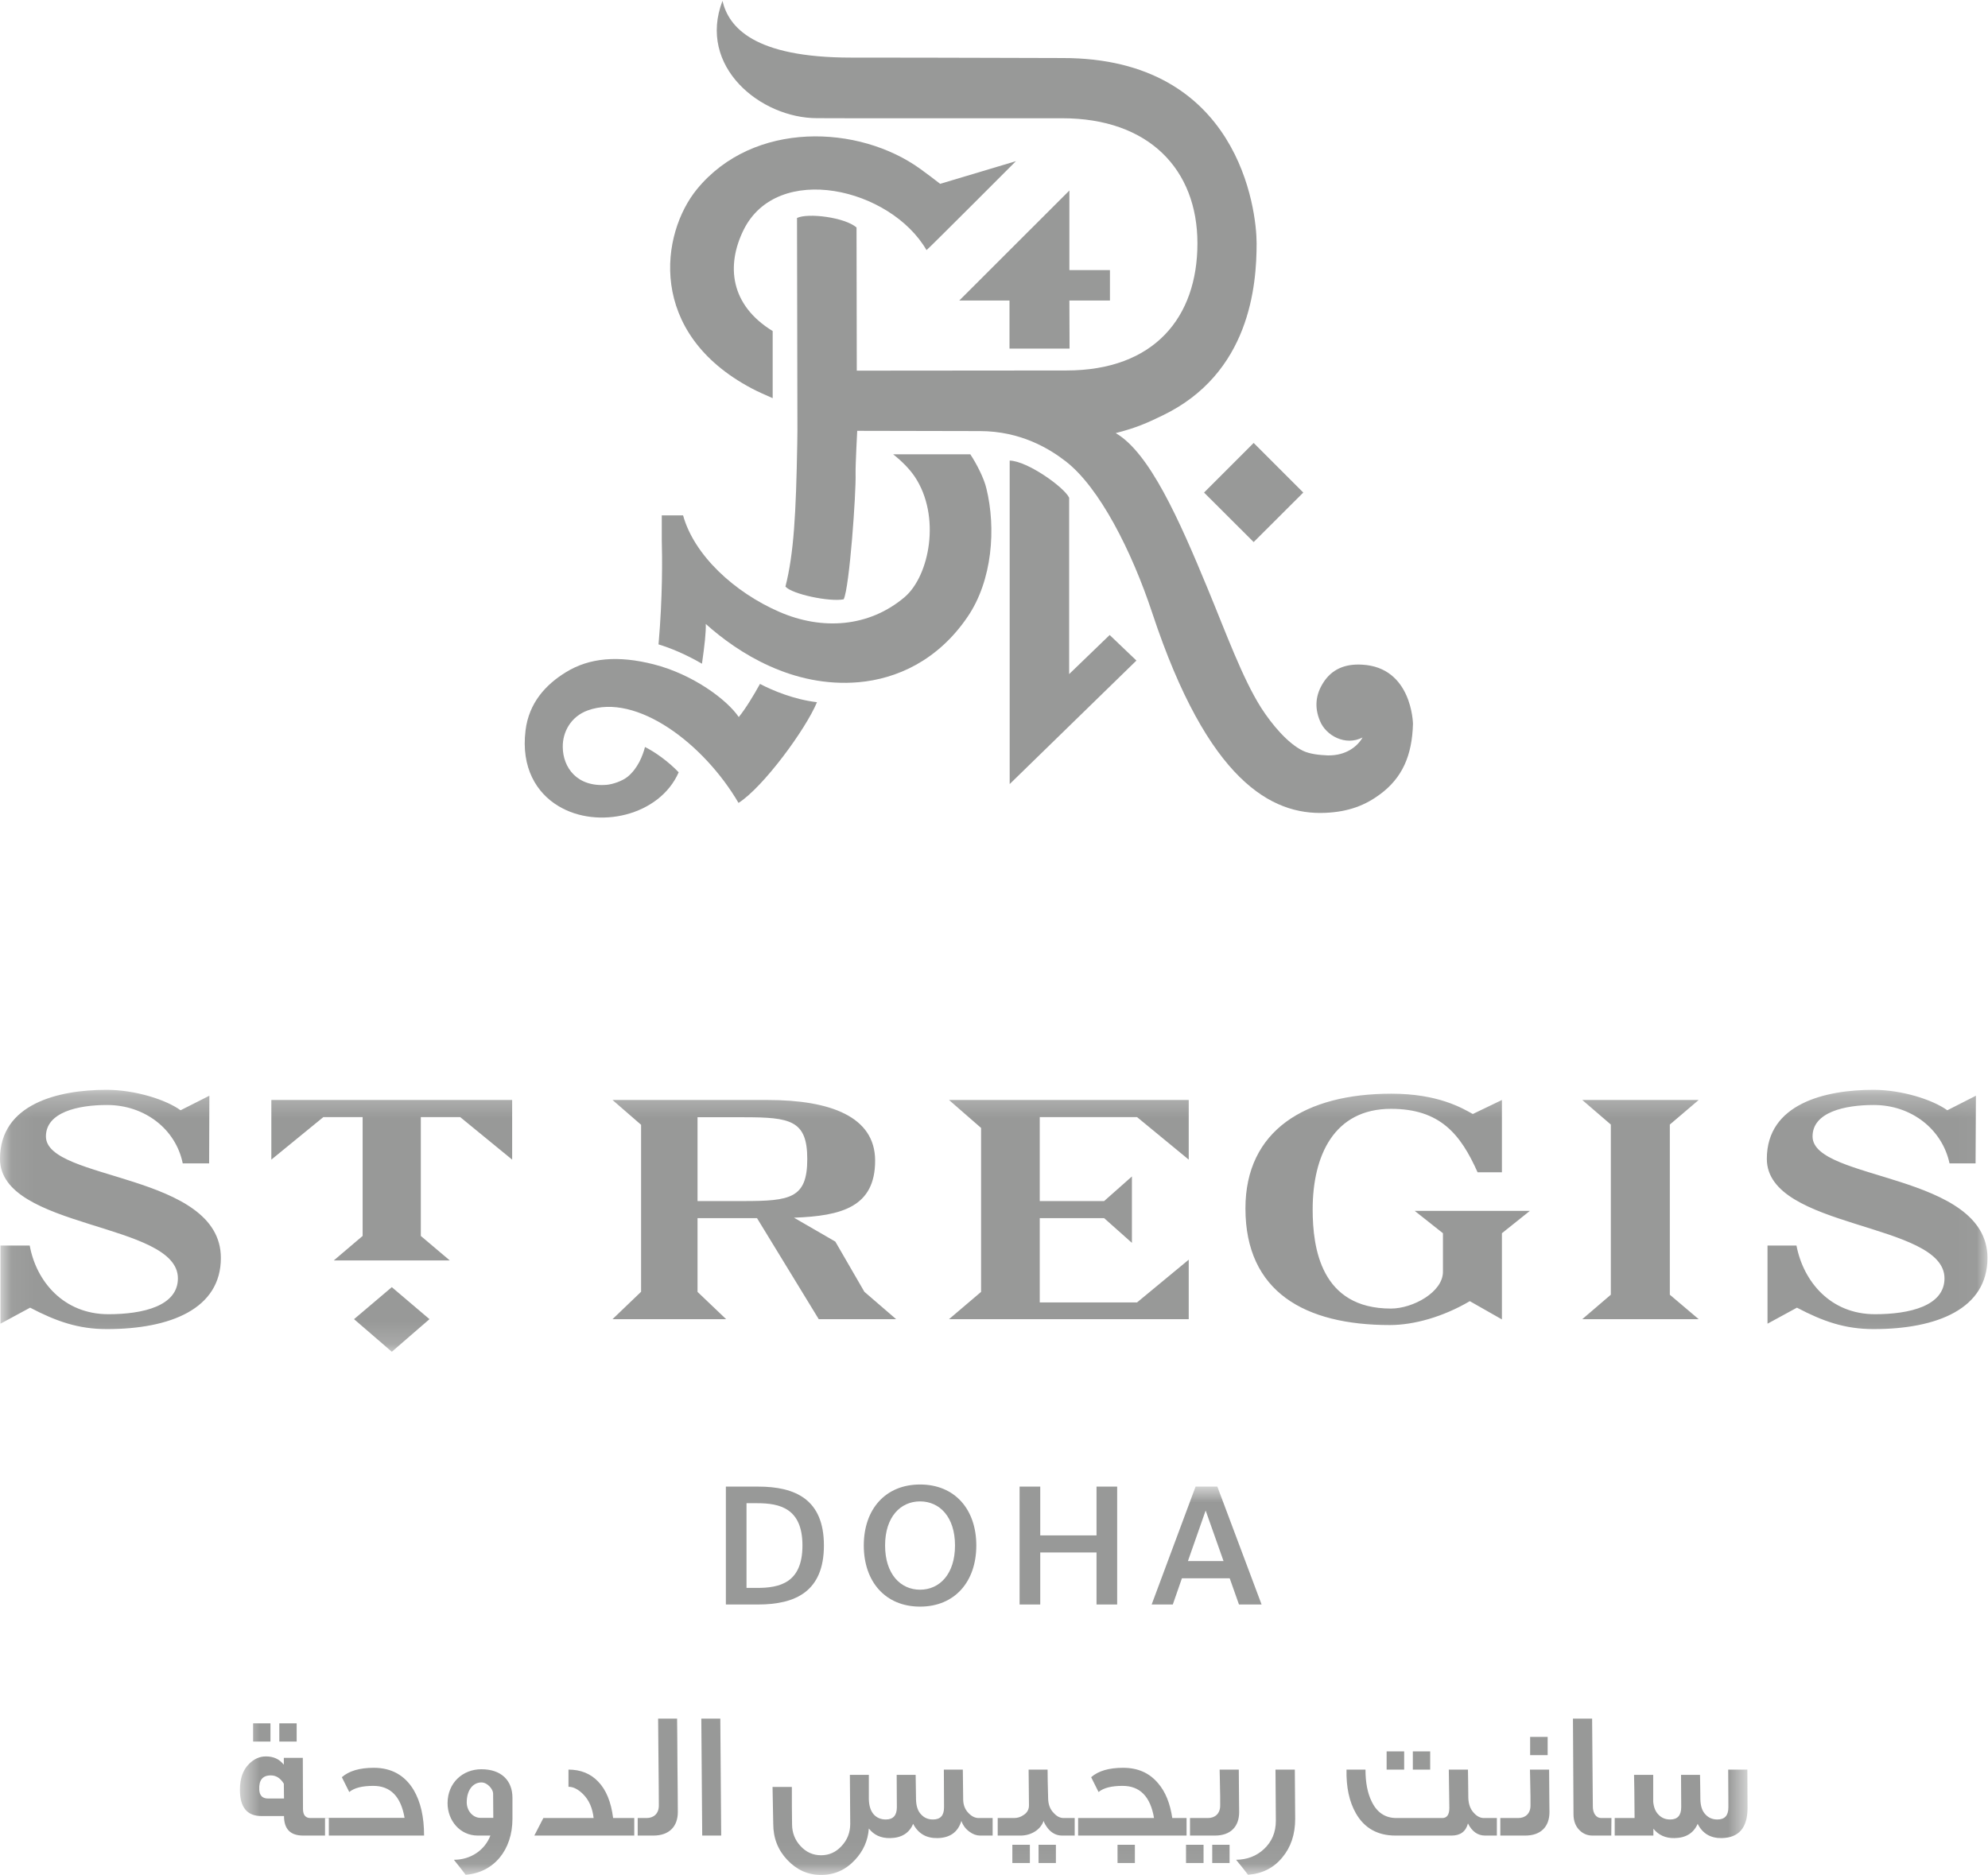 <?xml version="1.0" encoding="UTF-8"?>
<svg width="88px" height="83px" viewBox="0 0 88 83" version="1.1" xmlns="http://www.w3.org/2000/svg" xmlns:xlink="http://www.w3.org/1999/xlink">
    <!-- Generator: Sketch 52 (66869) - http://www.bohemiancoding.com/sketch -->
    <title>The St. Regis Doha Logo</title>
    <desc>Created with Sketch.</desc>
    <defs>
        <polygon id="path-1" points="0.06 0.244 87.976 0.244 87.976 11.839 0.06 11.839"></polygon>
        <polygon id="path-3" points="0.62 0.808 67.356 0.808 67.356 17.94 0.62 17.94"></polygon>
    </defs>
    <g id="Page-1" stroke="none" stroke-width="1" fill="none" fill-rule="evenodd">
        <g id="The-St.-Regis-Doha-Logo">
            <g id="Group-3" transform="translate(0, 48)">
                <mask id="mask-2" fill="white">
                    <use xlink:href="#path-1"></use>
                </mask>
                <g id="Clip-2"></g>
                <path d="M2.033,2.307 C2.033,1.23 3.464,0.915 4.735,0.915 C6.409,0.915 7.781,1.986 8.089,3.499 L9.257,3.499 L9.268,0.505 L7.993,1.149 C7.351,0.679 5.98,0.244 4.714,0.244 C2.584,0.244 0,0.861 0,3.3 C0,6.428 7.875,6.092 7.875,8.589 C7.875,9.811 6.336,10.177 4.797,10.177 C2.816,10.177 1.602,8.72 1.316,7.138 L0.02,7.138 L0.02,10.597 L1.333,9.887 C2.488,10.492 3.466,10.836 4.726,10.836 C7.557,10.836 9.777,9.932 9.777,7.687 C9.777,3.903 2.033,4.284 2.033,2.307 Z M12.011,3.334 L14.314,1.451 L16.052,1.451 L16.052,6.712 L14.775,7.797 L19.911,7.797 L18.628,6.712 L18.628,1.451 L20.371,1.451 L22.671,3.334 L22.671,0.694 L12.011,0.694 L12.011,3.334 Z M15.672,10.396 L17.344,11.839 L19.012,10.396 L17.344,8.979 L15.672,10.396 Z M62.624,5.603 L63.873,6.592 L63.873,8.299 C63.873,9.2 62.54,9.927 61.57,9.927 C58.471,9.927 58.106,7.248 58.106,5.538 C58.106,3.151 59.055,1.085 61.573,1.085 C63.753,1.085 64.657,2.216 65.406,3.894 L66.483,3.894 L66.483,0.694 L65.195,1.314 C64.734,1.06 63.676,0.415 61.59,0.415 C57.786,0.415 55.13,2.037 55.13,5.492 C55.13,9.189 57.759,10.657 61.525,10.657 C62.583,10.657 63.878,10.296 65.062,9.599 L66.483,10.407 L66.483,6.592 L67.72,5.603 L62.624,5.603 Z M80.234,2.307 C80.234,1.23 81.664,0.915 82.941,0.915 C84.61,0.915 85.971,1.986 86.297,3.499 L87.45,3.499 L87.465,0.505 L86.199,1.149 C85.548,0.679 84.188,0.244 82.924,0.244 C80.792,0.244 78.21,0.861 78.21,3.3 C78.21,6.428 86.074,6.092 86.074,8.589 C86.074,9.811 84.531,10.177 82.996,10.177 C81.018,10.177 79.825,8.72 79.522,7.138 L78.24,7.138 L78.24,10.597 L79.543,9.887 C80.692,10.492 81.664,10.836 82.936,10.836 C85.753,10.836 87.976,9.932 87.976,7.687 C87.976,3.903 80.234,4.284 80.234,2.307 Z M75.193,0.694 L70.041,0.694 L71.304,1.781 L71.304,9.314 L70.041,10.396 L75.193,10.396 L73.916,9.314 L73.916,1.781 L75.193,0.694 Z M46.025,9.655 L46.025,5.924 L48.875,5.924 L50.105,7.018 L50.105,4.079 L48.875,5.168 L46.025,5.168 L46.025,1.451 L50.332,1.451 L52.62,3.334 L52.62,0.694 L42.009,0.694 L43.428,1.931 L43.428,9.189 L42.009,10.396 L52.62,10.396 L52.62,7.763 L50.332,9.655 L46.025,9.655 Z M36.976,6.962 L35.146,5.904 C37.264,5.828 38.738,5.424 38.738,3.379 C38.738,1.422 36.738,0.694 33.985,0.694 L27.114,0.694 L28.378,1.792 L28.378,9.184 L27.114,10.396 L32.143,10.396 L30.877,9.189 L30.877,5.924 L33.51,5.924 L36.242,10.396 L39.668,10.396 L38.262,9.184 L36.976,6.962 Z M32.907,5.168 L30.877,5.168 L30.877,1.457 L32.907,1.457 C34.983,1.457 35.734,1.587 35.734,3.309 C35.734,5.048 34.983,5.168 32.907,5.168 Z" id="Fill-1" fill="#989998" mask="url(#mask-2)"></path>
            </g>
            <path d="M42.822,27.318 C41.505,29.247 39.688,30.052 38.008,30.2 C35.104,30.452 32.685,28.917 31.242,27.621 C31.252,28 31.192,28.551 31.073,29.381 C30.315,28.942 29.656,28.68 29.15,28.525 C29.336,26.412 29.315,24.648 29.294,23.907 L29.294,22.814 L30.237,22.814 C30.724,24.574 32.499,26.217 34.5,27.087 C36.378,27.903 38.453,27.78 40.044,26.433 C41.143,25.493 41.662,22.856 40.493,21.103 C40.255,20.751 39.925,20.421 39.535,20.11 L42.951,20.11 C43.25,20.563 43.564,21.192 43.664,21.626 C44.091,23.365 43.94,25.69 42.822,27.318" id="Fill-4" fill="#989998"></path>
            <path d="M32.691,35.543 C31.158,32.921 28.176,30.662 26.012,31.45 C25.273,31.719 24.9,32.4 24.911,33.07 C24.919,33.976 25.541,34.85 26.85,34.743 C27.122,34.719 27.543,34.579 27.787,34.381 C28.241,34.004 28.453,33.444 28.551,33.068 C28.99,33.286 29.582,33.705 30.042,34.188 C29.194,36.128 26.448,36.729 24.72,35.683 C23.75,35.102 23.059,33.985 23.263,32.337 C23.412,31.105 24.168,30.3 25.042,29.762 C26.099,29.108 27.376,29.012 28.935,29.408 C30.666,29.849 32.174,30.965 32.702,31.742 C33.009,31.367 33.375,30.759 33.641,30.275 C34.201,30.569 35.148,30.965 36.164,31.085 C35.668,32.282 33.782,34.851 32.691,35.543" id="Fill-5" fill="#989998"></path>
            <path d="M30.851,8.375 C33.35,5.327 38.028,5.509 40.751,7.487 C40.869,7.569 41.509,8.048 41.617,8.138 L44.971,7.134 C44.971,7.134 41.042,11.072 41.013,11.072 C39.419,8.32 34.407,7.146 32.911,10.187 C32.144,11.749 32.315,13.496 34.203,14.655 L34.203,17.626 C33.888,17.486 33.568,17.351 33.271,17.192 C28.619,14.727 29.244,10.339 30.851,8.375" id="Fill-6" fill="#989998"></path>
            <polyline id="Fill-7" fill="#989998" points="49.132 11.957 49.132 13.304 47.337 13.304 47.345 15.432 44.686 15.432 44.686 13.304 42.462 13.304 47.337 8.433 47.337 11.957 49.132 11.957"></polyline>
            <path d="M31.981,0.039 C32.255,1.197 33.356,2.55 37.683,2.55 C42.425,2.55 46.172,2.571 47.028,2.569 C54.844,2.558 55.625,9.304 55.625,10.771 C55.625,12.624 55.335,16.537 51.443,18.401 C50.773,18.725 50.293,18.941 49.388,19.172 C50.88,20.038 52.186,22.977 53.465,26.073 C54.289,28.066 55,30.031 55.829,31.338 C56.305,32.076 57.005,32.911 57.676,33.235 C57.984,33.385 58.424,33.425 58.776,33.44 C59.578,33.453 60.086,33.049 60.315,32.646 C59.556,33.038 58.687,32.563 58.426,31.907 C58.169,31.289 58.251,30.734 58.569,30.23 C58.95,29.624 59.538,29.378 60.293,29.423 C62.512,29.539 62.546,32.043 62.546,32.043 C62.508,33.453 62.069,34.435 61.091,35.16 C60.457,35.63 59.725,35.939 58.653,35.983 C56.305,36.083 53.477,34.603 51.007,27.14 C50.096,24.39 48.667,21.569 47.163,20.413 C46.465,19.874 45.193,19.083 43.369,19.083 L37.945,19.072 C37.945,19.072 37.865,20.578 37.873,20.955 C37.9,21.808 37.604,26.012 37.346,26.53 C36.719,26.653 35.059,26.302 34.768,25.967 C35.139,24.512 35.237,22.736 35.291,19.633 C35.298,19.214 35.298,19.038 35.298,19.038 C35.298,19.038 35.28,9.659 35.28,9.649 C35.762,9.416 37.391,9.617 37.915,10.07 C37.918,10.083 37.926,16.408 37.926,16.408 C37.926,16.408 44.453,16.4 47.203,16.4 C51.107,16.4 53.005,14.036 53.005,10.771 C53.005,7.503 50.856,5.235 47.02,5.235 L37.686,5.235 L36.164,5.231 C33.67,5.231 30.862,2.949 31.981,0.039" id="Fill-8" fill="#989998"></path>
            <polyline id="Fill-9" fill="#989998" points="57.69 21.804 55.494 23.996 53.298 21.804 55.494 19.608 57.69 21.804"></polyline>
            <path d="M44.694,34.709 L44.694,20.389 C45.479,20.406 47.11,21.571 47.327,22.033 L47.327,29.84 L49.12,28.11 L50.304,29.241 L44.694,34.709" id="Fill-10" fill="#989998"></path>
            <path d="M33.513,66.543 L33.045,66.543 L33.045,70.293 L33.513,70.293 C34.513,70.293 35.521,70.07 35.521,68.414 C35.521,66.765 34.513,66.543 33.513,66.543 Z M33.556,65.808 C35.212,65.808 36.471,66.377 36.471,68.414 C36.471,70.451 35.212,71.027 33.556,71.027 L32.131,71.027 L32.131,65.808 L33.556,65.808 Z" id="Fill-11" fill="#989998"></path>
            <path d="M40.727,70.372 C41.59,70.372 42.274,69.681 42.274,68.414 C42.274,67.147 41.59,66.463 40.727,66.463 C39.863,66.463 39.179,67.147 39.179,68.414 C39.179,69.681 39.863,70.372 40.727,70.372 Z M40.727,71.121 C39.193,71.121 38.236,70.019 38.236,68.414 C38.236,66.809 39.193,65.715 40.727,65.715 C42.26,65.715 43.217,66.809 43.217,68.414 C43.217,70.019 42.26,71.121 40.727,71.121 Z" id="Fill-12" fill="#989998"></path>
            <polyline id="Fill-13" fill="#989998" points="49.452 65.808 49.452 71.027 48.538 71.027 48.538 68.724 46.047 68.724 46.047 71.027 45.133 71.027 45.133 65.808 46.047 65.808 46.047 67.968 48.538 67.968 48.538 65.808 49.452 65.808"></polyline>
            <g id="Group-17" transform="translate(10, 65)">
                <mask id="mask-4" fill="white">
                    <use xlink:href="#path-3"></use>
                </mask>
                <g id="Clip-15"></g>
                <path d="M42.584,4.105 L44.161,4.105 L43.369,1.867 L42.584,4.105 Z M42.923,0.808 L43.887,0.808 L45.845,6.027 L44.844,6.027 L44.434,4.868 L42.318,4.868 L41.915,6.027 L40.979,6.027 L42.923,0.808 Z" id="Fill-14" fill="#989998" mask="url(#mask-4)"></path>
                <path d="M67.356,15.056 C67.348,15.912 66.972,16.352 66.212,16.368 C65.724,16.376 65.364,16.168 65.148,15.736 C64.972,16.144 64.628,16.36 64.124,16.368 C63.724,16.376 63.412,16.232 63.188,15.952 L63.188,16.256 L61.324,16.256 L61.332,15.48 L62.356,15.48 C62.348,14.4 62.34,13.768 62.332,13.568 L63.18,13.568 L63.18,14.76 C63.204,15 63.276,15.192 63.412,15.328 C63.548,15.472 63.716,15.544 63.932,15.544 C64.26,15.544 64.42,15.36 64.42,15 C64.42,14.888 64.42,14.408 64.412,13.568 L65.252,13.568 C65.26,13.792 65.26,14.152 65.268,14.656 C65.276,14.952 65.348,15.176 65.5,15.328 C65.636,15.472 65.804,15.544 66.02,15.544 C66.348,15.544 66.508,15.368 66.508,15.008 C66.508,15.032 66.508,14.48 66.5,13.336 L67.348,13.336 L67.356,15.056 Z M61.476,16.256 L60.492,16.256 C60.268,16.256 60.076,16.176 59.924,16.024 C59.748,15.856 59.652,15.616 59.652,15.312 L59.628,11.08 L60.476,11.08 L60.508,14.976 C60.508,15.264 60.652,15.48 60.876,15.48 L61.476,15.48 L61.476,16.256 Z M58.588,15.216 C58.588,15.856 58.212,16.256 57.516,16.256 L56.26,16.256 L56.26,15.48 L57.204,15.48 C57.516,15.48 57.748,15.288 57.748,14.928 C57.748,14.616 57.748,14.352 57.74,14.136 C57.732,13.808 57.732,13.536 57.724,13.336 L58.572,13.336 C58.58,14.6 58.588,15.224 58.588,15.216 Z M57.732,12.696 L58.508,12.696 L58.508,11.888 L57.732,11.888 L57.732,12.696 Z M56.412,16.256 L55.74,16.256 C55.412,16.256 55.164,16.08 54.98,15.72 C54.884,16.08 54.644,16.256 54.252,16.256 L51.772,16.256 C50.98,16.256 50.396,15.928 50.02,15.272 C49.724,14.752 49.588,14.112 49.604,13.336 L50.444,13.336 C50.444,13.904 50.532,14.368 50.716,14.744 C50.948,15.232 51.316,15.48 51.812,15.48 L53.844,15.48 C54.052,15.48 54.156,15.328 54.156,15.032 L54.132,13.336 L54.98,13.336 C54.988,13.6 54.988,14.016 54.996,14.584 C55.004,14.864 55.084,15.088 55.244,15.256 C55.38,15.408 55.532,15.48 55.684,15.48 L56.412,15.48 L56.412,16.256 Z M51.38,13.336 L52.156,13.336 L52.156,12.528 L51.38,12.528 L51.38,13.336 Z M52.54,13.336 L53.308,13.336 L53.308,12.528 L52.54,12.528 L52.54,13.336 Z M44.716,17.328 C45.204,17.32 45.612,17.168 45.948,16.856 C46.3,16.528 46.476,16.112 46.476,15.6 L46.46,13.336 L47.316,13.336 L47.332,15.512 C47.332,16.208 47.14,16.776 46.756,17.232 C46.38,17.688 45.876,17.944 45.244,17.992 C45.124,17.832 44.948,17.608 44.716,17.328 Z M42.5,17.472 L43.276,17.472 L43.276,16.664 L42.5,16.664 L42.5,17.472 Z M43.66,17.472 L44.428,17.472 L44.428,16.664 L43.66,16.664 L43.66,17.472 Z M44.852,15.216 C44.852,15.856 44.476,16.256 43.78,16.256 L42.524,16.256 L42.524,15.48 L43.468,15.48 C43.78,15.48 44.012,15.288 44.012,14.928 C44.012,14.616 44.012,14.352 44.004,14.136 C43.996,13.808 43.996,13.536 43.988,13.336 L44.836,13.336 C44.844,14.6 44.852,15.224 44.852,15.216 Z M39.468,17.472 L40.236,17.472 L40.236,16.664 L39.468,16.664 L39.468,17.472 Z M42.676,16.256 L37.572,16.256 L37.572,15.48 L41.084,15.48 C40.924,14.528 40.46,14.056 39.692,14.056 C39.204,14.056 38.852,14.144 38.628,14.328 L38.3,13.672 C38.62,13.392 39.092,13.256 39.716,13.256 C40.364,13.256 40.876,13.48 41.26,13.936 C41.588,14.312 41.796,14.832 41.892,15.48 L42.676,15.48 L42.676,16.256 Z M34.812,17.472 L35.588,17.472 L35.588,16.664 L34.812,16.664 L34.812,17.472 Z M35.972,17.472 L36.74,17.472 L36.74,16.664 L35.972,16.664 L35.972,17.472 Z M37.724,16.256 L37.012,16.256 C36.772,16.256 36.564,16.152 36.396,15.952 C36.308,15.84 36.236,15.728 36.196,15.608 C36.06,16 35.644,16.248 35.204,16.256 L33.94,16.256 L33.94,15.48 L34.884,15.48 C35.036,15.48 35.172,15.44 35.3,15.352 C35.468,15.248 35.548,15.104 35.548,14.92 L35.532,13.336 L36.372,13.336 C36.372,13.632 36.38,14.048 36.396,14.584 C36.396,14.864 36.476,15.088 36.644,15.256 C36.78,15.408 36.924,15.48 37.084,15.48 L37.724,15.48 L37.724,16.256 Z M34.164,16.256 L33.38,16.256 C33.228,16.256 33.068,16.2 32.916,16.088 C32.748,15.968 32.628,15.808 32.556,15.608 C32.404,16.104 32.052,16.36 31.492,16.368 C31.004,16.376 30.644,16.168 30.42,15.736 C30.252,16.144 29.908,16.36 29.404,16.368 C28.996,16.376 28.684,16.232 28.46,15.944 C28.42,16.48 28.212,16.944 27.844,17.336 C27.436,17.776 26.932,18 26.348,18 C25.764,18 25.268,17.776 24.852,17.336 C24.436,16.896 24.228,16.368 24.228,15.736 L24.197,14.104 L25.052,14.104 C25.052,14.72 25.052,15.272 25.061,15.752 C25.061,16.128 25.188,16.456 25.436,16.72 C25.684,16.992 25.988,17.128 26.348,17.128 C26.7,17.128 27.004,16.992 27.252,16.72 C27.508,16.448 27.636,16.12 27.636,15.736 C27.628,14.488 27.62,13.768 27.62,13.568 L28.46,13.568 L28.46,14.648 C28.468,14.944 28.54,15.168 28.684,15.328 C28.82,15.472 28.996,15.544 29.212,15.544 C29.54,15.544 29.7,15.36 29.7,15 C29.7,14.888 29.7,14.408 29.692,13.568 L30.532,13.568 C30.532,13.792 30.54,14.152 30.548,14.656 C30.556,14.952 30.628,15.176 30.78,15.328 C30.916,15.472 31.084,15.544 31.3,15.544 C31.628,15.544 31.788,15.368 31.788,15.008 C31.788,15.032 31.788,14.48 31.78,13.336 L32.62,13.336 C32.62,13.616 32.628,14.064 32.636,14.68 C32.644,14.928 32.732,15.128 32.892,15.28 C33.028,15.416 33.172,15.48 33.324,15.48 L34.164,15.48 L34.164,16.256 Z M21.924,16.256 L21.084,16.256 L21.044,11.08 L21.885,11.08 L21.924,16.256 Z M20.004,15.216 C20.004,15.856 19.621,16.256 18.924,16.256 L18.076,16.256 L18.076,15.48 L18.62,15.48 C18.933,15.48 19.164,15.288 19.164,14.928 C19.164,14.432 19.156,13.792 19.149,13.008 C19.14,12.12 19.132,11.472 19.132,11.08 L19.972,11.08 C19.98,11.448 19.98,12.136 19.988,13.152 C19.996,14.016 20.004,14.704 20.004,15.216 Z M18.228,16.256 L13.652,16.256 L14.052,15.48 L16.277,15.48 C16.228,15.04 16.076,14.688 15.812,14.424 C15.596,14.208 15.38,14.096 15.164,14.096 L15.164,13.336 C15.7,13.336 16.14,13.512 16.476,13.864 C16.828,14.224 17.052,14.768 17.14,15.48 L18.228,15.48 L18.228,16.256 Z M11.836,15.472 C11.828,14.816 11.828,14.456 11.828,14.392 C11.828,14.216 11.588,13.904 11.309,13.904 C10.941,13.904 10.66,14.24 10.66,14.784 C10.66,15.16 10.932,15.472 11.269,15.472 L11.836,15.472 Z M10.092,17.328 C10.82,17.328 11.452,16.92 11.708,16.256 L11.148,16.256 C10.356,16.256 9.812,15.584 9.812,14.824 C9.812,13.92 10.484,13.32 11.309,13.32 C12.188,13.32 12.684,13.816 12.684,14.584 L12.684,15.512 C12.684,16.888 11.868,17.896 10.612,17.992 C10.492,17.832 10.316,17.608 10.092,17.328 Z M8.772,16.256 L4.388,16.256 L4.388,15.472 L7.908,15.472 C7.748,14.528 7.284,14.056 6.524,14.056 C6.036,14.056 5.684,14.144 5.46,14.328 L5.132,13.672 C5.452,13.392 5.924,13.256 6.548,13.256 C7.324,13.256 7.916,13.584 8.308,14.232 C8.62,14.76 8.772,15.432 8.772,16.256 Z M2.572,14.616 L2.564,13.96 C2.412,13.712 2.22,13.592 1.988,13.592 C1.62,13.592 1.452,13.808 1.476,14.232 C1.492,14.488 1.62,14.616 1.868,14.616 L2.572,14.616 Z M4.556,16.256 L3.42,16.256 C2.852,16.256 2.572,15.968 2.572,15.392 L1.572,15.392 C0.94,15.392 0.62,15.008 0.62,14.232 C0.62,13.728 0.756,13.344 1.028,13.08 C1.244,12.864 1.492,12.752 1.772,12.752 C2.108,12.752 2.364,12.872 2.548,13.104 L2.564,13.104 L2.564,12.816 L3.404,12.816 L3.412,15.08 C3.412,15.344 3.524,15.48 3.74,15.48 L4.556,15.48 L4.556,16.256 Z M1.204,12.096 L1.972,12.096 L1.972,11.288 L1.204,11.288 L1.204,12.096 Z M2.364,12.096 L3.132,12.096 L3.132,11.288 L2.364,11.288 L2.364,12.096 Z" id="Fill-16" fill="#989998" mask="url(#mask-4)"></path>
            </g>
        </g>
    </g>
</svg>